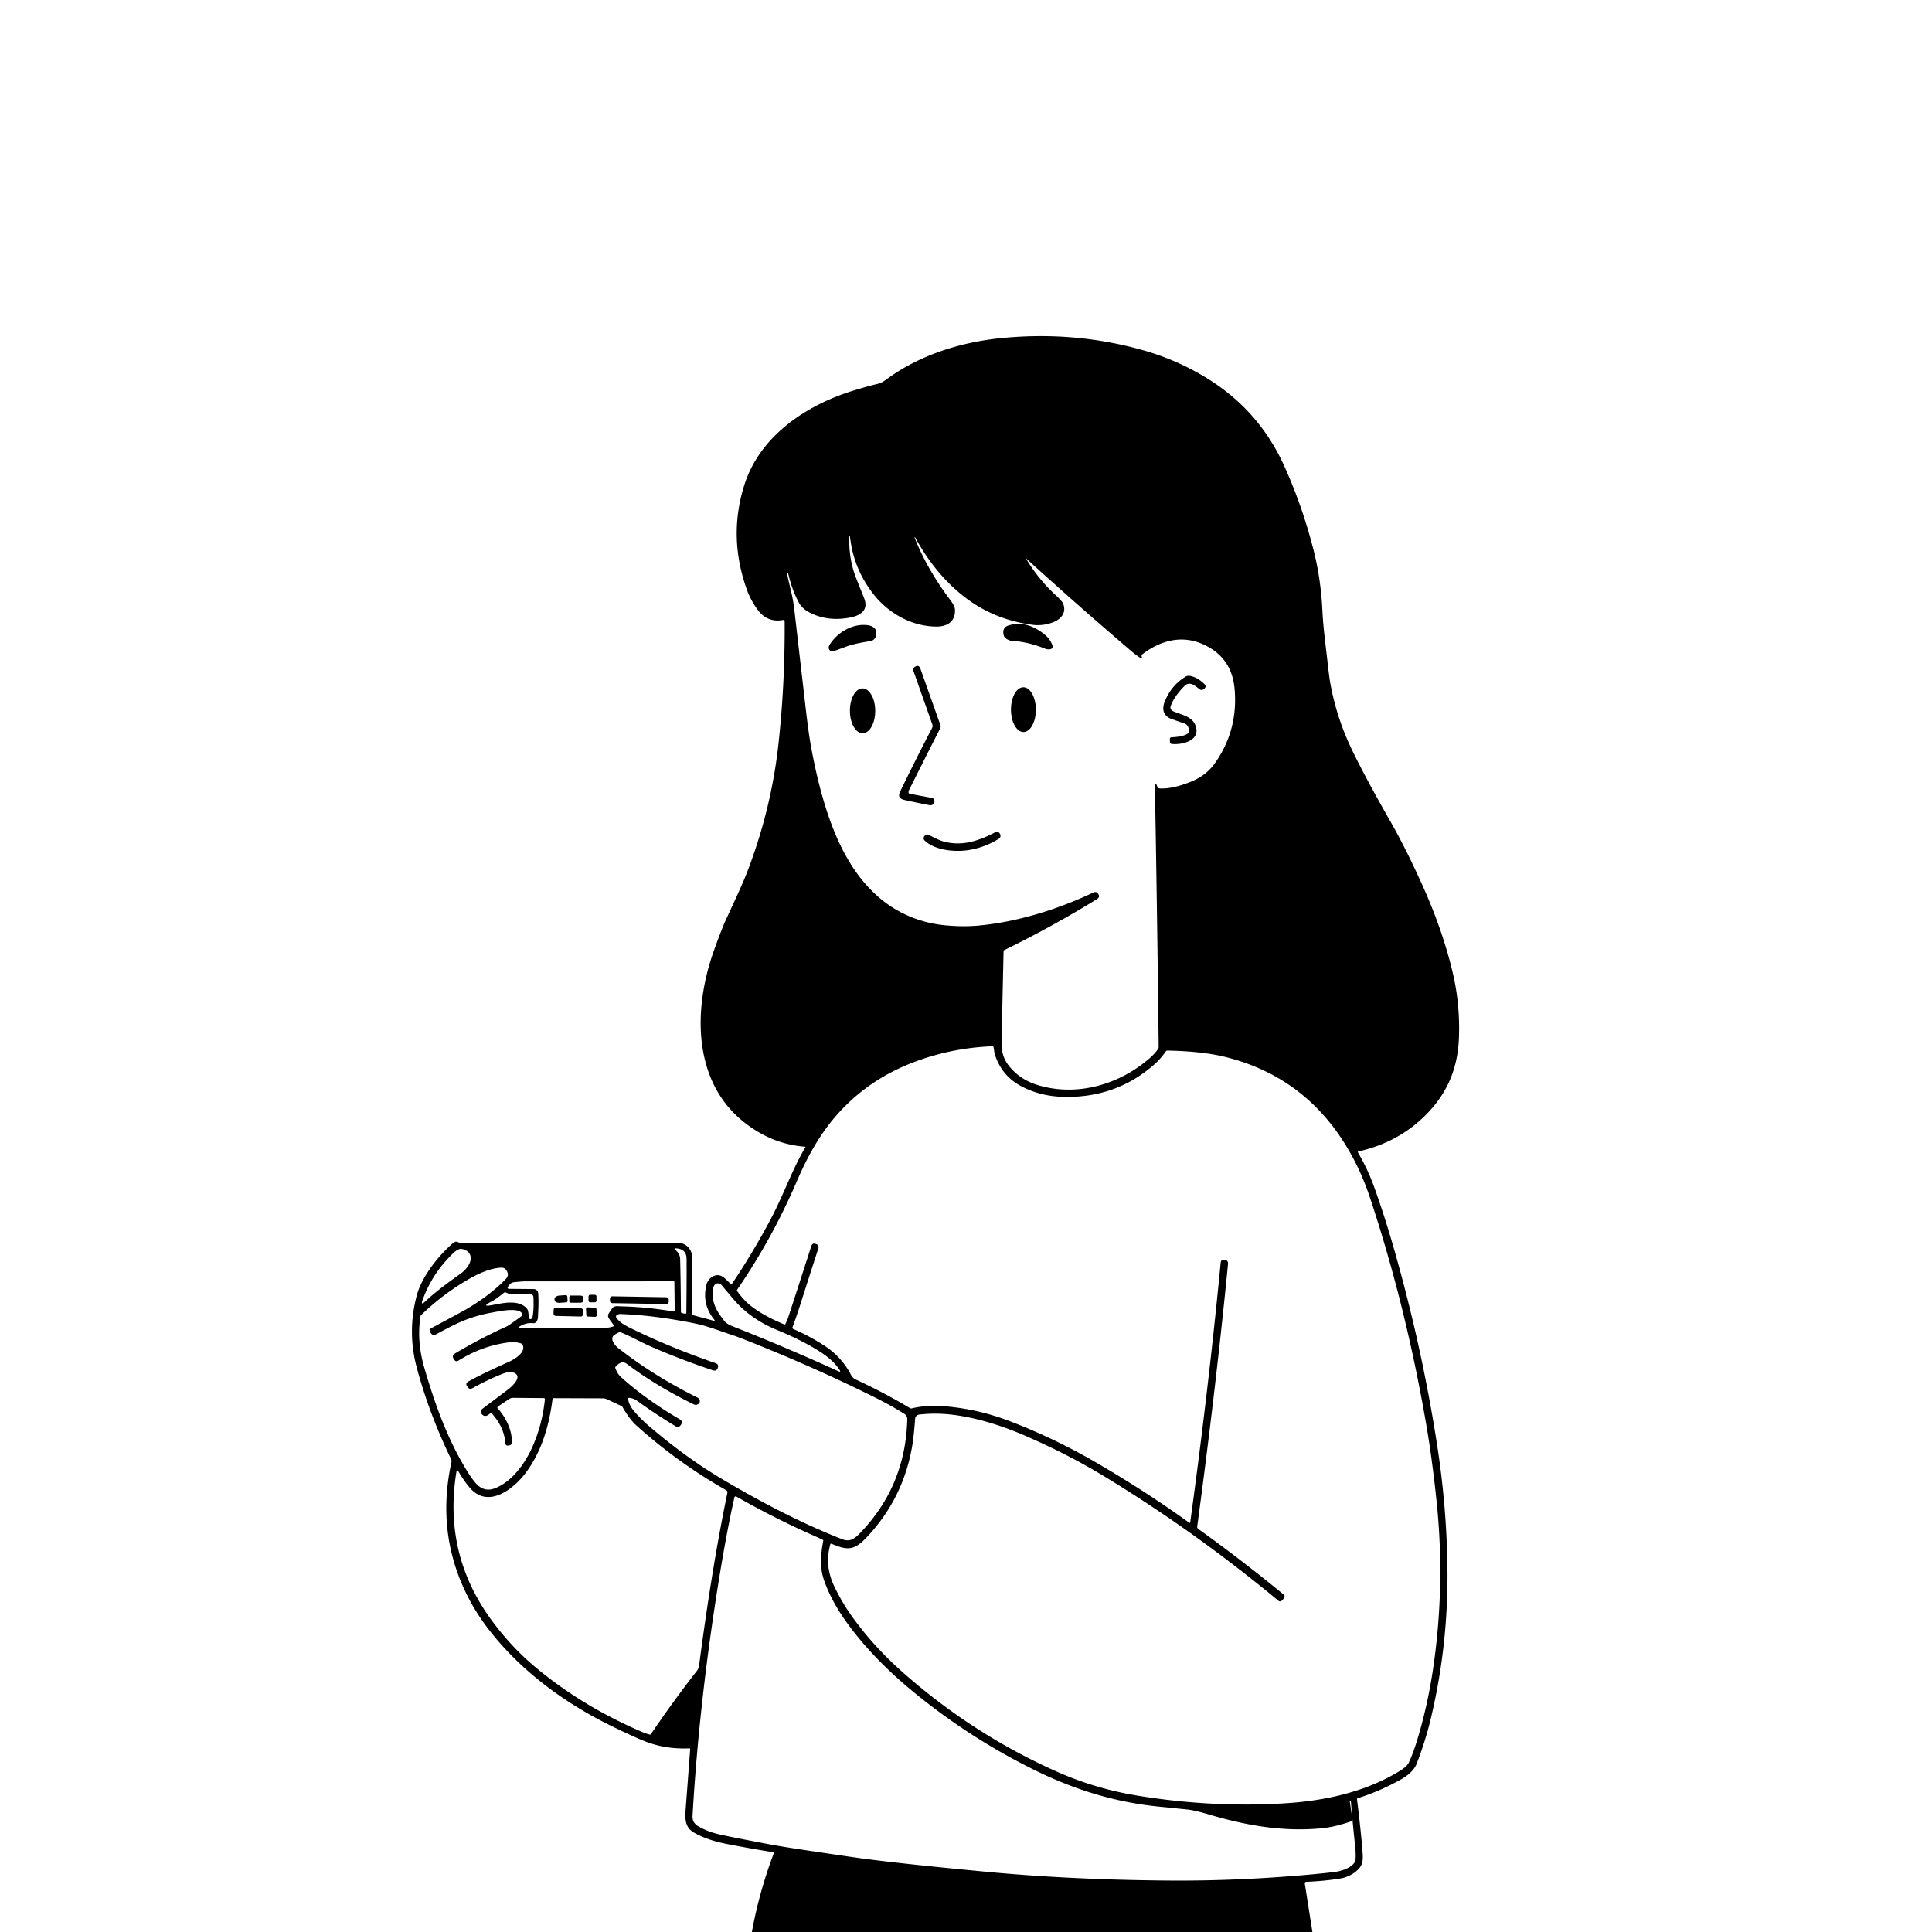 <svg xmlns="http://www.w3.org/2000/svg" version="1.1" viewBox="0.00 0.00 1024.00 1024.00">
<g id="Parent-Group"><g fill="rgba(0,0,0,0)" id="Group-rgba(0,0,0,0)">
<path d="   M 1024.00 0.00   L 1024.00 1024.00   L 695.61 1024.00   L 691.56 998.22   A 0.70 0.70 0.0 0 1 692.21 997.42   Q 702.63 996.96 710.39 995.65   Q 715.81 994.73 719.77 990.94   C 722.23 988.59 722.47 985.72 722.25 982.52   Q 721.46 971.39 719.25 953.74   Q 719.19 953.22 719.68 953.07   Q 729.69 949.91 739.19 944.95   C 743.89 942.49 749.00 939.69 750.93 934.67   Q 755.47 922.82 758.17 911.68   Q 767.85 871.68 767.16 829.57   Q 766.64 798.23 761.96 767.53   Q 753.78 713.86 738.48 660.64   Q 733.75 644.17 728.33 629.10   Q 724.99 619.80 719.74 610.80   A 0.35 0.35 0.0 0 1 719.97 610.28   Q 741.54 605.49 756.28 590.35   C 767.49 578.82 772.76 565.72 773.29 549.58   Q 773.88 531.92 769.92 515.30   Q 764.70 493.37 754.49 470.50   Q 745.40 450.14 736.83 435.16   Q 724.26 413.20 716.91 398.12   Q 708.46 380.79 705.07 362.00   Q 704.53 359.04 703.64 350.99   C 702.69 342.35 701.37 333.12 700.93 324.03   Q 700.14 307.58 696.62 293.21   Q 690.79 269.38 680.67 246.97   Q 667.33 217.43 639.64 200.42   Q 623.78 190.68 605.89 185.64   Q 569.11 175.26 530.00 179.28   C 508.79 181.46 486.98 188.37 469.70 201.18   Q 467.26 202.99 465.26 203.44   Q 460.35 204.57 452.50 206.97   C 427.19 214.72 402.60 231.18 394.44 257.29   Q 385.83 284.83 395.96 312.80   Q 397.74 317.69 401.12 322.58   Q 406.46 330.27 415.15 328.59   A 0.62 0.62 0.0 0 1 415.89 329.19   Q 416.10 362.07 412.64 393.96   Q 408.97 427.79 396.79 460.16   Q 394.35 466.63 391.04 473.84   Q 389.28 477.67 384.82 487.34   Q 382.44 492.48 378.37 503.88   C 371.60 522.86 368.80 544.76 374.23 564.05   Q 380.57 586.61 400.41 599.07   Q 412.52 606.68 426.69 607.79   A 0.22 0.21 18.1 0 1 426.86 608.12   Q 424.36 612.16 420.85 619.57   C 417.80 626.01 413.28 637.06 408.98 645.23   Q 399.40 663.44 387.98 680.43   Q 387.70 680.85 387.32 680.52   C 384.58 678.15 382.39 674.54 378.14 676.37   C 376.35 677.13 374.89 679.13 374.47 680.77   Q 371.80 691.30 378.72 699.65   A 0.26 0.25 77.0 0 1 378.47 700.07   L 367.25 697.06   A 0.56 0.55 7.3 0 1 366.84 696.53   Q 366.71 681.25 366.97 669.32   Q 367.07 664.57 365.88 662.58   Q 363.59 658.76 359.26 658.76   Q 296.87 658.87 250.83 658.72   C 248.28 658.71 245.17 659.60 242.83 658.38   C 241.59 657.73 240.57 658.40 239.70 659.19   Q 229.27 668.61 223.70 679.46   Q 221.81 683.13 220.90 686.59   Q 215.81 705.78 220.85 724.68   Q 227.38 749.19 239.10 773.37   A 2.36 2.36 0.0 0 1 239.28 774.90   Q 230.52 815.06 249.92 849.90   Q 254.56 858.23 261.23 866.43   C 278.19 887.29 300.70 903.48 324.96 915.25   Q 338.04 921.60 343.21 923.45   Q 353.63 927.20 365.26 926.66   Q 365.84 926.63 365.80 927.21   Q 364.12 949.55 363.56 957.00   C 363.12 962.84 362.42 968.20 367.75 971.27   Q 374.69 975.27 385.00 977.30   Q 396.85 979.63 409.76 981.72   Q 410.31 981.81 410.11 982.33   Q 402.41 1002.64 398.51 1024.00   L 0.00 1024.00   L 0.00 0.00   L 1024.00 0.00   Z" />
<path d="   M 605.12 348.00   Q 605.06 347.85 605.07 347.51   Q 605.08 347.06 605.44 346.80   C 615.10 339.46 626.32 336.35 637.79 341.55   Q 652.81 348.37 654.34 364.93   Q 656.37 386.94 643.87 404.60   Q 639.23 411.16 630.94 414.43   Q 621.94 417.99 615.64 417.92   Q 614.33 417.91 614.00 417.70   Q 613.53 417.40 613.05 416.05   Q 612.90 415.62 612.44 415.66   Q 612.09 415.70 612.10 415.99   Q 613.32 482.03 614.12 554.86   Q 614.13 555.48 613.78 556.00   Q 612.19 558.36 609.48 560.74   C 593.29 574.95 570.57 581.48 549.81 575.03   Q 540.52 572.15 534.78 564.97   Q 530.82 560.03 530.88 553.33   Q 530.92 548.03 531.92 504.03   A 0.48 0.48 0.0 0 1 532.19 503.62   Q 557.53 491.25 581.38 476.57   Q 583.11 475.51 582.21 474.09   Q 582.19 474.05 582.17 474.02   Q 581.22 472.24 579.47 473.07   C 560.40 482.11 539.43 488.55 519.03 490.54   Q 510.66 491.35 501.06 490.44   C 488.35 489.23 476.58 484.49 466.96 476.56   C 453.42 465.40 445.10 449.74 439.22 432.78   Q 433.78 417.06 429.89 395.88   Q 428.57 388.67 427.12 376.08   Q 422.02 332.01 421.30 325.56   Q 420.49 318.38 419.60 314.80   Q 418.94 312.19 417.17 304.13   Q 417.10 303.81 417.42 303.77   L 417.67 303.75   Q 417.72 303.74 417.72 303.78   Q 419.68 312.48 423.46 319.47   C 424.65 321.67 426.72 323.44 429.16 324.68   Q 438.78 329.58 450.55 327.31   C 455.87 326.28 460.22 323.66 458.23 317.66   Q 457.96 316.86 454.01 307.06   Q 449.94 296.94 450.14 285.70   Q 450.20 281.93 450.67 285.67   C 452.01 296.30 455.98 305.86 462.66 314.54   C 470.61 324.89 483.02 331.99 496.24 332.10   C 502.23 332.15 506.62 329.21 506.13 322.90   Q 505.99 321.08 503.74 318.11   C 496.09 307.97 489.46 296.86 484.85 285.19   Q 484.78 285.02 484.80 284.85   Q 484.82 284.72 484.83 284.67   Q 484.87 284.50 485.01 284.76   Q 495.23 303.47 509.60 315.13   Q 526.06 328.51 547.56 331.19   Q 552.35 331.79 557.39 330.09   C 562.33 328.43 565.60 324.69 563.35 319.65   Q 562.85 318.53 559.53 315.45   Q 550.38 306.98 543.97 296.33   Q 543.63 295.77 544.11 296.21   Q 571.07 320.71 599.36 344.89   Q 602.10 347.24 604.36 348.66   Q 605.69 349.49 605.12 348.00   Z   M 554.09 336.68   C 548.35 331.82 541.47 329.13 534.22 331.62   C 531.76 332.46 531.36 334.77 532.07 336.98   C 532.54 338.46 534.86 339.54 536.13 339.62   Q 545.11 340.22 553.58 343.69   Q 555.39 344.43 556.82 344.07   A 1.46 1.46 0.0 0 0 557.85 342.18   Q 556.69 338.88 554.09 336.68   Z   M 448.83 342.60   Q 452.97 341.08 461.33 339.80   C 464.70 339.28 465.38 334.64 463.38 332.82   Q 461.97 331.54 459.36 331.30   C 451.64 330.56 443.76 335.22 439.72 341.75   Q 438.89 343.10 439.47 344.21   A 2.04 1.94 -23.3 0 0 441.92 345.12   Q 442.93 344.76 448.83 342.60   Z   M 481.53 419.80   Q 481.60 419.18 481.96 418.47   Q 494.16 394.08 498.35 386.02   A 2.03 2.03 0.0 0 0 498.47 384.40   L 487.77 354.22   A 1.73 1.34 61.8 0 0 485.42 353.18   Q 485.41 353.18 485.35 353.21   Q 483.54 353.94 484.25 355.92   L 494.15 383.96   A 2.51 2.40 -41.9 0 1 494.00 385.91   Q 484.82 403.53 476.99 419.78   C 475.82 422.22 477.08 423.47 479.28 423.97   Q 485.88 425.46 492.73 426.77   A 2.27 2.19 -74.1 0 0 495.22 425.32   Q 495.22 425.32 495.23 425.25   Q 495.59 423.21 493.79 422.88   L 482.24 420.73   A 0.87 0.83 8.7 0 1 481.53 419.80   Z   M 620.49 374.27   Q 622.17 369.29 627.83 363.55   C 630.48 360.87 633.35 363.40 635.68 365.24   Q 636.81 366.13 637.94 365.26   L 638.42 364.89   A 1.43 1.42 49.0 0 0 638.56 362.76   Q 635.89 360.03 632.71 358.79   Q 629.97 357.71 628.58 358.53   Q 620.88 363.06 617.32 371.88   C 615.72 375.85 616.58 379.33 620.61 380.95   Q 621.58 381.33 627.65 383.41   Q 630.34 384.33 630.06 387.93   Q 630.02 388.43 629.61 388.74   Q 627.22 390.51 620.98 390.77   Q 620.02 390.81 620.05 391.78   L 620.09 393.25   A 1.09 1.09 0.0 0 0 621.07 394.30   C 626.32 394.87 636.20 392.72 633.81 385.03   C 632.30 380.16 627.51 379.18 622.54 377.30   Q 619.82 376.27 620.49 374.27   Z   M 542.471 387.99   A 11.87 6.60 89.8 0 0 549.03 376.097   A 11.87 6.60 89.8 0 0 542.389 364.25   A 11.87 6.60 89.8 0 0 535.83 376.143   A 11.87 6.60 89.8 0 0 542.471 387.99   Z   M 457.221 388.64   A 11.89 6.71 89.8 0 0 463.89 376.727   A 11.89 6.71 89.8 0 0 457.139 364.86   A 11.89 6.71 89.8 0 0 450.47 376.773   A 11.89 6.71 89.8 0 0 457.221 388.64   Z   M 529.73 441.56   A 1.66 1.61 -31.0 0 0 527.59 441.06   Q 521.53 444.32 515.90 445.87   Q 508.05 448.03 500.52 446.13   C 497.83 445.45 494.89 443.84 492.21 442.45   Q 491.76 442.21 491.28 442.36   Q 489.47 442.90 489.58 444.49   Q 489.61 445.00 489.97 445.36   C 495.19 450.61 505.55 451.60 512.47 450.68   Q 521.53 449.47 529.45 444.52   A 1.88 1.83 57.0 0 0 529.96 441.91   L 529.73 441.56   Z" />
<path d="   M 680.49 847.18   A 1.41 1.40 -49.0 0 0 680.36 845.14   Q 658.56 827.21 635.09 810.33   Q 634.44 809.87 634.55 809.07   Q 644.40 736.01 650.85 670.22   Q 651.09 667.80 649.23 668.01   Q 649.15 668.02 649.10 667.99   Q 647.19 667.14 646.96 669.48   Q 640.56 735.93 630.84 806.84   Q 630.76 807.39 630.31 807.07   Q 606.31 789.79 579.65 774.41   Q 558.43 762.17 535.08 753.21   Q 518.17 746.72 500.06 745.30   Q 491.13 744.61 483.14 746.49   A 1.15 1.15 0.0 0 1 482.29 746.35   Q 469.37 738.51 453.29 731.04   C 452.51 730.68 451.56 729.71 451.11 728.84   Q 446.19 719.31 437.16 713.38   Q 429.20 708.15 420.47 704.42   A 0.77 0.77 0.0 0 1 420.05 703.45   Q 422.22 697.58 423.63 693.15   Q 430.53 671.49 433.73 661.76   Q 434.32 659.96 432.53 659.37   Q 432.51 659.37 432.40 659.32   Q 430.62 658.55 429.97 660.57   Q 421.96 685.45 417.76 698.29   Q 417.49 699.10 416.32 701.68   Q 416.11 702.13 415.65 701.95   Q 404.70 697.45 397.88 692.08   Q 394.34 689.30 390.74 684.38   Q 390.43 683.96 390.73 683.52   Q 409.30 656.51 422.34 626.08   C 427.39 614.29 433.66 602.72 441.75 593.03   Q 458.65 572.78 484.08 563.07   Q 504.14 555.40 525.89 554.55   Q 526.44 554.52 526.58 555.05   C 526.91 556.20 526.93 557.73 527.24 558.72   Q 530.82 570.08 541.01 575.57   Q 551.06 580.99 563.30 581.34   Q 591.13 582.14 611.47 564.48   Q 615.02 561.40 617.91 557.25   Q 618.21 556.82 618.74 556.83   Q 636.91 557.17 648.95 560.09   Q 686.38 569.19 708.38 599.65   Q 719.64 615.24 726.21 635.04   Q 744.95 691.55 755.87 754.59   Q 759.07 773.07 761.45 796.00   Q 765.97 839.64 759.82 882.76   Q 756.99 902.59 751.70 920.44   Q 749.15 929.03 746.70 934.19   Q 745.72 936.27 742.20 938.46   C 724.27 949.59 702.82 954.39 681.68 955.75   Q 642.90 958.25 602.86 951.72   Q 580.52 948.08 560.00 938.94   Q 516.11 919.39 479.35 887.13   Q 462.63 872.47 450.82 855.67   Q 446.24 849.16 442.19 840.80   Q 436.93 829.93 440.08 818.55   Q 440.22 818.04 440.71 818.23   C 445.26 820.00 449.40 821.92 453.87 819.39   Q 456.35 817.98 459.22 814.96   Q 478.94 794.11 483.56 765.91   Q 484.45 760.46 485.03 752.04   A 2.47 2.47 0.0 0 1 487.21 749.75   Q 497.45 748.55 508.58 750.36   Q 525.10 753.05 543.44 761.00   Q 565.59 770.61 583.98 781.71   Q 632.44 810.97 677.69 848.50   A 1.38 1.23 -48.7 0 0 679.48 848.27   L 680.49 847.18   Z" />
<path d="   M 360.50 667.50   C 360.45 665.14 359.44 663.80 357.88 662.35   Q 357.07 661.59 358.18 661.65   Q 363.83 661.92 363.89 667.14   Q 363.98 676.19 363.78 695.71   Q 363.77 696.42 363.09 696.29   L 361.59 696.01   Q 360.90 695.88 360.89 695.17   Q 360.83 681.51 360.50 667.50   Z" />
<path d="   M 244.27 674.97   C 236.01 680.81 230.26 685.24 225.35 689.84   Q 222.83 692.20 224.01 688.96   Q 228.61 676.39 237.49 667.00   C 239.14 665.25 242.36 661.53 244.70 661.96   C 248.88 662.73 250.62 665.93 248.75 669.84   C 247.90 671.60 246.05 673.72 244.27 674.97   Z" />
<path d="   M 267.86 765.07   A 1.21 1.20 84.0 0 0 269.23 766.18   L 269.87 766.09   Q 271.18 765.91 271.25 764.57   C 271.58 758.07 267.95 751.10 263.80 746.43   A 0.64 0.64 0.0 0 1 263.92 745.47   L 269.94 741.47   A 3.56 3.49 28.0 0 1 271.93 740.89   L 288.24 741.02   A 0.57 0.57 0.0 0 1 288.81 741.65   Q 287.41 755.03 282.33 766.57   C 278.41 775.46 271.55 785.22 262.35 788.80   Q 257.27 790.78 253.31 787.27   Q 250.78 785.02 246.87 778.54   C 236.90 762.00 230.61 744.45 224.97 725.21   C 222.18 715.67 221.46 706.73 222.86 697.65   A 0.99 0.99 0.0 0 1 223.15 697.09   Q 235.12 685.48 249.42 677.43   C 254.13 674.78 260.10 672.17 265.52 671.89   Q 267.54 671.79 268.48 673.40   C 269.58 675.29 269.36 676.62 267.85 678.16   Q 259.30 686.86 247.01 694.00   Q 244.02 695.73 228.82 703.83   Q 227.02 704.79 228.20 706.39   Q 228.26 706.47 228.30 706.53   Q 229.49 708.13 231.17 707.21   Q 238.49 703.20 242.94 701.17   Q 251.40 697.32 260.90 695.66   C 264.56 695.01 275.33 692.58 276.92 696.56   A 0.71 0.71 0.0 0 1 276.68 697.39   Q 269.69 702.56 268.39 703.14   Q 255.82 708.74 241.40 717.22   Q 239.22 718.50 240.52 720.27   Q 240.54 720.30 240.61 720.43   Q 241.49 722.09 243.08 721.10   Q 256.00 713.02 270.61 711.38   Q 272.98 711.11 276.18 712.06   Q 276.66 712.20 276.90 712.64   C 279.15 716.66 272.55 720.56 269.46 721.93   Q 255.89 727.98 248.41 732.13   Q 246.23 733.34 247.88 735.14   Q 247.89 735.15 247.91 735.18   Q 248.79 736.67 250.53 735.71   Q 258.72 731.19 266.02 728.28   Q 269.74 726.79 271.72 727.36   C 277.38 729.01 272.18 734.07 269.81 736.05   Q 269.48 736.33 256.96 745.73   Q 255.81 746.59 255.40 746.94   A 1.67 1.67 0.0 0 0 255.11 749.20   Q 257.06 751.89 259.92 748.96   Q 260.19 748.68 260.46 748.97   Q 267.20 756.17 267.86 765.07   Z" />
<path d="   M 284.48 700.34   C 285.33 698.93 285.14 697.22 285.22 695.83   Q 285.58 690.05 285.25 685.42   A 2.42 2.36 -1.8 0 0 282.85 683.23   L 270.08 683.12   Q 268.40 683.10 269.39 681.77   L 269.94 681.04   Q 270.90 679.76 272.56 679.59   Q 276.91 679.14 278.75 679.14   Q 336.35 679.18 356.94 679.09   Q 357.43 679.09 357.43 679.57   L 357.61 694.51   A 0.62 0.61 4.6 0 1 356.89 695.11   Q 342.67 692.70 329.22 692.40   Q 329.10 692.40 327.84 692.32   Q 325.40 692.16 324.58 693.30   Q 323.04 695.43 322.56 696.33   Q 321.86 697.62 322.99 699.20   Q 324.19 700.86 325.31 702.41   Q 325.60 702.81 325.14 702.99   Q 323.38 703.68 321.52 703.70   Q 293.66 703.94 275.28 703.77   Q 274.35 703.76 275.13 703.25   Q 278.71 700.89 282.48 701.33   A 2.07 2.07 0.0 0 0 284.48 700.34   Z   M 316.148 687.066   A 0.80 0.80 0.0 0 0 315.346 686.268   L 312.726 686.272   A 0.80 0.80 0.0 0 0 311.928 687.074   L 311.932 689.474   A 0.80 0.80 0.0 0 0 312.733 690.272   L 315.353 690.268   A 0.80 0.80 0.0 0 0 316.152 689.466   L 316.148 687.066   Z   M 300.84 689.42   L 300.68 687.19   A 0.80 0.80 0.0 0 0 299.83 686.45   L 296.42 686.69   A 2.63 1.70 -4.1 0 0 293.92 688.58   L 293.95 689.01   A 2.63 1.70 -4.1 0 0 296.70 690.52   L 300.10 690.28   A 0.80 0.80 0.0 0 0 300.84 689.42   Z   M 301.76 687.38   L 301.76 689.78   A 0.69 0.69 0.0 0 0 302.45 690.47   L 307.44 690.47   A 1.60 0.70 -0.0 0 0 309.04 689.77   L 309.04 687.39   A 1.60 0.70 0.0 0 0 307.44 686.69   L 302.45 686.69   A 0.69 0.69 0.0 0 0 301.76 687.38   Z   M 354.458 688.822   A 1.22 1.22 0.0 0 0 353.259 687.581   L 324.524 687.08   A 1.22 1.22 0.0 0 0 323.283 688.278   L 323.262 689.438   A 1.22 1.22 0.0 0 0 324.461 690.679   L 353.196 691.181   A 1.22 1.22 0.0 0 0 354.438 689.982   L 354.458 688.822   Z   M 309.014 694.571   A 1.09 1.09 0.0 0 0 307.951 693.454   L 294.555 693.127   A 1.09 1.09 0.0 0 0 293.439 694.19   L 293.386 696.349   A 1.09 1.09 0.0 0 0 294.449 697.466   L 307.845 697.793   A 1.09 1.09 0.0 0 0 308.961 696.73   L 309.014 694.571   Z   M 315.35 697.95   A 0.91 0.91 0.0 0 0 316.30 696.99   L 316.13 693.95   A 0.91 0.91 0.0 0 0 315.26 693.09   L 311.53 692.95   A 0.91 0.91 0.0 0 0 310.59 693.90   L 310.75 696.94   A 0.91 0.91 0.0 0 0 311.62 697.80   L 315.35 697.95   Z" />
<path d="   M 389.15 689.08   Q 398.07 699.25 411.66 704.85   Q 422.74 709.41 430.86 714.14   C 436.96 717.70 441.82 721.17 444.99 726.09   Q 445.88 727.47 444.38 726.79   Q 414.64 713.29 388.31 702.99   Q 385.89 702.04 384.60 700.85   Q 383.45 699.79 380.93 695.97   Q 376.90 689.84 377.91 683.15   Q 378.10 681.91 378.70 681.13   A 2.35 2.35 0.0 0 1 382.37 681.04   Q 388.44 688.26 389.15 689.08   Z" />
<path d="   M 279.09 693.36   C 274.76 688.79 266.91 690.57 261.26 691.65   Q 254.46 692.96 260.59 689.79   Q 262.98 688.56 267.13 685.17   A 0.93 0.89 36.2 0 1 268.07 685.05   L 269.45 685.63   Q 269.85 685.80 270.37 685.81   L 280.96 685.92   Q 282.65 685.94 282.73 687.60   Q 283.02 693.92 282.31 697.76   Q 282.07 699.07 281.14 699.17   Q 280.72 699.22 280.50 698.68   C 279.96 697.41 280.37 694.72 279.09 693.36   Z" />
<path d="   M 380.39 725.12   Q 380.41 725.05 380.41 725.04   Q 381.21 723.19 379.20 722.49   Q 356.13 714.53 336.43 705.00   C 332.84 703.27 328.67 701.41 326.68 698.42   A 1.08 1.08 0.0 0 1 327.17 696.82   Q 328.13 696.43 328.76 696.46   Q 347.10 697.12 368.59 701.52   C 374.86 702.80 382.09 705.64 389.10 707.94   Q 391.00 708.56 397.14 711.00   Q 432.08 724.89 463.81 740.72   Q 472.38 744.99 479.34 749.39   Q 480.70 750.25 480.87 751.88   Q 480.90 752.18 480.78 754.64   Q 479.19 787.96 456.44 811.95   C 453.24 815.33 450.69 817.49 446.46 815.84   Q 417.53 804.54 383.04 784.13   Q 363.53 772.59 344.11 755.96   Q 338.81 751.42 335.29 746.95   Q 333.38 744.53 332.87 741.43   Q 332.77 740.84 333.37 740.88   Q 335.70 741.04 337.60 742.40   Q 348.30 750.10 358.09 755.94   Q 359.83 756.98 360.97 755.06   L 361.18 754.72   A 1.79 1.65 30.4 0 0 360.47 752.37   Q 342.55 741.95 329.18 729.94   Q 327.30 728.25 326.16 725.21   A 0.93 0.93 0.0 0 1 326.34 724.26   Q 327.75 722.69 329.58 722.08   Q 330.70 721.71 332.77 723.27   Q 347.95 734.67 367.69 744.34   Q 368.99 744.98 370.15 744.10   Q 370.69 743.68 370.73 743.56   Q 371.42 741.61 369.61 740.71   Q 346.34 729.18 327.54 714.40   C 325.78 713.02 322.84 709.31 325.73 707.47   Q 327.35 706.43 328.23 706.15   Q 328.69 706.01 329.13 706.19   C 334.38 708.36 340.35 711.70 345.29 713.84   Q 361.91 721.02 377.72 726.24   Q 379.82 726.94 380.39 725.12   Z" />
<path d="   M 293.24 741.06   L 319.64 741.15   A 4.96 4.27 53.6 0 1 321.58 741.60   L 329.26 745.15   Q 329.71 745.36 329.97 745.81   Q 333.70 752.31 337.38 755.62   Q 359.15 775.18 384.89 789.83   A 1.32 1.32 0.0 0 1 385.53 791.24   Q 377.31 830.83 370.49 883.06   C 370.40 883.73 369.98 884.81 369.37 885.59   Q 356.53 902.06 345.04 919.06   Q 344.78 919.45 344.32 919.34   Q 342.40 918.88 339.50 917.62   Q 308.10 904.00 283.74 883.62   Q 271.41 873.30 261.22 859.66   Q 234.76 824.21 241.88 780.36   Q 242.18 778.52 243.12 780.13   Q 246.10 785.19 249.22 788.76   C 258.78 799.65 272.18 789.34 278.76 780.47   C 287.13 769.18 291.04 755.70 292.88 741.37   A 0.36 0.35 3.7 0 1 293.24 741.06   Z" />
<path d="   M 715.61 965.54   A 1.68 1.66 76.6 0 0 716.72 963.70   L 715.37 954.53   Q 715.34 954.28 715.57 954.38   L 715.90 954.54   Q 715.97 954.57 715.98 954.64   Q 716.91 965.90 718.14 977.38   Q 718.76 983.27 718.43 985.69   C 717.91 989.50 711.22 991.65 708.10 992.08   Q 703.59 992.71 693.90 993.59   Q 655.79 997.03 619.00 996.73   Q 567.39 996.32 522.25 992.04   Q 473.20 987.39 453.04 984.48   Q 440.87 982.73 424.90 980.33   Q 413.74 978.66 405.13 977.02   Q 383.07 972.83 379.07 971.72   Q 374.44 970.43 370.24 968.06   Q 366.85 966.14 367.06 962.50   Q 370.26 906.35 379.80 845.10   Q 384.65 813.98 389.26 793.63   A 0.68 0.68 0.0 0 1 390.26 793.19   Q 410.16 804.49 429.18 812.96   Q 435.34 815.71 436.07 816.11   Q 436.42 816.30 436.34 816.69   C 434.95 824.03 434.34 830.75 436.87 837.88   C 440.68 848.56 446.83 857.92 454.22 867.05   Q 466.12 881.74 482.42 895.32   Q 513.42 921.15 549.66 938.80   Q 581.22 954.18 613.51 957.47   Q 628.71 959.02 629.42 959.09   Q 633.12 959.46 641.18 961.83   C 660.66 967.57 679.50 970.85 699.54 969.12   C 705.06 968.64 709.89 967.45 715.61 965.54   Z" />
</g>
<g fill="#000000" id="Group-000000">
<path d="   M 695.61 1024.00   L 398.51 1024.00   Q 402.41 1002.64 410.11 982.33   Q 410.31 981.81 409.76 981.72   Q 396.85 979.63 385.00 977.30   Q 374.69 975.27 367.75 971.27   C 362.42 968.20 363.12 962.84 363.56 957.00   Q 364.12 949.55 365.80 927.21   Q 365.84 926.63 365.26 926.66   Q 353.63 927.20 343.21 923.45   Q 338.04 921.60 324.96 915.25   C 300.70 903.48 278.19 887.29 261.23 866.43   Q 254.56 858.23 249.92 849.90   Q 230.52 815.06 239.28 774.90   A 2.36 2.36 0.0 0 0 239.10 773.37   Q 227.38 749.19 220.85 724.68   Q 215.81 705.78 220.90 686.59   Q 221.81 683.13 223.70 679.46   Q 229.27 668.61 239.70 659.19   C 240.57 658.40 241.59 657.73 242.83 658.38   C 245.17 659.60 248.28 658.71 250.83 658.72   Q 296.87 658.87 359.26 658.76   Q 363.59 658.76 365.88 662.58   Q 367.07 664.57 366.97 669.32   Q 366.71 681.25 366.84 696.53   A 0.56 0.55 7.3 0 0 367.25 697.06   L 378.47 700.07   A 0.26 0.25 77.0 0 0 378.72 699.65   Q 371.80 691.30 374.47 680.77   C 374.89 679.13 376.35 677.13 378.14 676.37   C 382.39 674.54 384.58 678.15 387.32 680.52   Q 387.70 680.85 387.98 680.43   Q 399.40 663.44 408.98 645.23   C 413.28 637.06 417.80 626.01 420.85 619.57   Q 424.36 612.16 426.86 608.12   A 0.22 0.21 18.1 0 0 426.69 607.79   Q 412.52 606.68 400.41 599.07   Q 380.57 586.61 374.23 564.05   C 368.80 544.76 371.60 522.86 378.37 503.88   Q 382.44 492.48 384.82 487.34   Q 389.28 477.67 391.04 473.84   Q 394.35 466.63 396.79 460.16   Q 408.97 427.79 412.64 393.96   Q 416.10 362.07 415.89 329.19   A 0.62 0.62 0.0 0 0 415.15 328.59   Q 406.46 330.27 401.12 322.58   Q 397.74 317.69 395.96 312.80   Q 385.83 284.83 394.44 257.29   C 402.60 231.18 427.19 214.72 452.50 206.97   Q 460.35 204.57 465.26 203.44   Q 467.26 202.99 469.70 201.18   C 486.98 188.37 508.79 181.46 530.00 179.28   Q 569.11 175.26 605.89 185.64   Q 623.78 190.68 639.64 200.42   Q 667.33 217.43 680.67 246.97   Q 690.79 269.38 696.62 293.21   Q 700.14 307.58 700.93 324.03   C 701.37 333.12 702.69 342.35 703.64 350.99   Q 704.53 359.04 705.07 362.00   Q 708.46 380.79 716.91 398.12   Q 724.26 413.20 736.83 435.16   Q 745.40 450.14 754.49 470.50   Q 764.70 493.37 769.92 515.30   Q 773.88 531.92 773.29 549.58   C 772.76 565.72 767.49 578.82 756.28 590.35   Q 741.54 605.49 719.97 610.28   A 0.35 0.35 0.0 0 0 719.74 610.80   Q 724.99 619.80 728.33 629.10   Q 733.75 644.17 738.48 660.64   Q 753.78 713.86 761.96 767.53   Q 766.64 798.23 767.16 829.57   Q 767.85 871.68 758.17 911.68   Q 755.47 922.82 750.93 934.67   C 749.00 939.69 743.89 942.49 739.19 944.95   Q 729.69 949.91 719.68 953.07   Q 719.19 953.22 719.25 953.74   Q 721.46 971.39 722.25 982.52   C 722.47 985.72 722.23 988.59 719.77 990.94   Q 715.81 994.73 710.39 995.65   Q 702.63 996.96 692.21 997.42   A 0.70 0.70 0.0 0 0 691.56 998.22   L 695.61 1024.00   Z   M 605.12 348.00   Q 605.69 349.49 604.36 348.66   Q 602.10 347.24 599.36 344.89   Q 571.07 320.71 544.11 296.21   Q 543.63 295.77 543.97 296.33   Q 550.38 306.98 559.53 315.45   Q 562.85 318.53 563.35 319.65   C 565.60 324.69 562.33 328.43 557.39 330.09   Q 552.35 331.79 547.56 331.19   Q 526.06 328.51 509.60 315.13   Q 495.23 303.47 485.01 284.76   Q 484.87 284.50 484.83 284.67   Q 484.82 284.72 484.80 284.85   Q 484.78 285.02 484.85 285.19   C 489.46 296.86 496.09 307.97 503.74 318.11   Q 505.99 321.08 506.13 322.90   C 506.62 329.21 502.23 332.15 496.24 332.10   C 483.02 331.99 470.61 324.89 462.66 314.54   C 455.98 305.86 452.01 296.30 450.67 285.67   Q 450.20 281.93 450.14 285.70   Q 449.94 296.94 454.01 307.06   Q 457.96 316.86 458.23 317.66   C 460.22 323.66 455.87 326.28 450.55 327.31   Q 438.78 329.58 429.16 324.68   C 426.72 323.44 424.65 321.67 423.46 319.47   Q 419.68 312.48 417.72 303.78   Q 417.72 303.74 417.67 303.75   L 417.42 303.77   Q 417.10 303.81 417.17 304.13   Q 418.94 312.19 419.60 314.80   Q 420.49 318.38 421.30 325.56   Q 422.02 332.01 427.12 376.08   Q 428.57 388.67 429.89 395.88   Q 433.78 417.06 439.22 432.78   C 445.10 449.74 453.42 465.40 466.96 476.56   C 476.58 484.49 488.35 489.23 501.06 490.44   Q 510.66 491.35 519.03 490.54   C 539.43 488.55 560.40 482.11 579.47 473.07   Q 581.22 472.24 582.17 474.02   Q 582.19 474.05 582.21 474.09   Q 583.11 475.51 581.38 476.57   Q 557.53 491.25 532.19 503.62   A 0.48 0.48 0.0 0 0 531.92 504.03   Q 530.92 548.03 530.88 553.33   Q 530.82 560.03 534.78 564.97   Q 540.52 572.15 549.81 575.03   C 570.57 581.48 593.29 574.95 609.48 560.74   Q 612.19 558.36 613.78 556.00   Q 614.13 555.48 614.12 554.86   Q 613.32 482.03 612.10 415.99   Q 612.09 415.70 612.44 415.66   Q 612.90 415.62 613.05 416.05   Q 613.53 417.40 614.00 417.70   Q 614.33 417.91 615.64 417.92   Q 621.94 417.99 630.94 414.43   Q 639.23 411.16 643.87 404.60   Q 656.37 386.94 654.34 364.93   Q 652.81 348.37 637.79 341.55   C 626.32 336.35 615.10 339.46 605.44 346.80   Q 605.08 347.06 605.07 347.51   Q 605.06 347.85 605.12 348.00   Z   M 680.49 847.18   L 679.48 848.27   A 1.38 1.23 -48.7 0 1 677.69 848.50   Q 632.44 810.97 583.98 781.71   Q 565.59 770.61 543.44 761.00   Q 525.10 753.05 508.58 750.36   Q 497.45 748.55 487.21 749.75   A 2.47 2.47 0.0 0 0 485.03 752.04   Q 484.45 760.46 483.56 765.91   Q 478.94 794.11 459.22 814.96   Q 456.35 817.98 453.87 819.39   C 449.40 821.92 445.26 820.00 440.71 818.23   Q 440.22 818.04 440.08 818.55   Q 436.93 829.93 442.19 840.80   Q 446.24 849.16 450.82 855.67   Q 462.63 872.47 479.35 887.13   Q 516.11 919.39 560.00 938.94   Q 580.52 948.08 602.86 951.72   Q 642.90 958.25 681.68 955.75   C 702.82 954.39 724.27 949.59 742.20 938.46   Q 745.72 936.27 746.70 934.19   Q 749.15 929.03 751.70 920.44   Q 756.99 902.59 759.82 882.76   Q 765.97 839.64 761.45 796.00   Q 759.07 773.07 755.87 754.59   Q 744.95 691.55 726.21 635.04   Q 719.64 615.24 708.38 599.65   Q 686.38 569.19 648.95 560.09   Q 636.91 557.17 618.74 556.83   Q 618.21 556.82 617.91 557.25   Q 615.02 561.40 611.47 564.48   Q 591.13 582.14 563.30 581.34   Q 551.06 580.99 541.01 575.57   Q 530.82 570.08 527.24 558.72   C 526.93 557.73 526.91 556.20 526.58 555.05   Q 526.44 554.52 525.89 554.55   Q 504.14 555.40 484.08 563.07   Q 458.65 572.78 441.75 593.03   C 433.66 602.72 427.39 614.29 422.34 626.08   Q 409.30 656.51 390.73 683.52   Q 390.43 683.96 390.74 684.38   Q 394.34 689.30 397.88 692.08   Q 404.70 697.45 415.65 701.95   Q 416.11 702.13 416.32 701.68   Q 417.49 699.10 417.76 698.29   Q 421.96 685.45 429.97 660.57   Q 430.62 658.55 432.40 659.32   Q 432.51 659.37 432.53 659.37   Q 434.32 659.96 433.73 661.76   Q 430.53 671.49 423.63 693.15   Q 422.22 697.58 420.05 703.45   A 0.77 0.77 0.0 0 0 420.47 704.42   Q 429.20 708.15 437.16 713.38   Q 446.19 719.31 451.11 728.84   C 451.56 729.71 452.51 730.68 453.29 731.04   Q 469.37 738.51 482.29 746.35   A 1.15 1.15 0.0 0 0 483.14 746.49   Q 491.13 744.61 500.06 745.30   Q 518.17 746.72 535.08 753.21   Q 558.43 762.17 579.65 774.41   Q 606.31 789.79 630.31 807.07   Q 630.76 807.39 630.84 806.84   Q 640.56 735.93 646.96 669.48   Q 647.19 667.14 649.10 667.99   Q 649.15 668.02 649.23 668.01   Q 651.09 667.80 650.85 670.22   Q 644.40 736.01 634.55 809.07   Q 634.44 809.87 635.09 810.33   Q 658.56 827.21 680.36 845.14   A 1.41 1.40 -49.0 0 1 680.49 847.18   Z   M 357.88 662.35   C 359.44 663.80 360.45 665.14 360.50 667.50   Q 360.83 681.51 360.89 695.17   Q 360.90 695.88 361.59 696.01   L 363.09 696.29   Q 363.77 696.42 363.78 695.71   Q 363.98 676.19 363.89 667.14   Q 363.83 661.92 358.18 661.65   Q 357.07 661.59 357.88 662.35   Z   M 225.35 689.84   C 230.26 685.24 236.01 680.81 244.27 674.97   C 246.05 673.72 247.90 671.60 248.75 669.84   C 250.62 665.93 248.88 662.73 244.70 661.96   C 242.36 661.53 239.14 665.25 237.49 667.00   Q 228.61 676.39 224.01 688.96   Q 222.83 692.20 225.35 689.84   Z   M 267.86 765.07   Q 267.20 756.17 260.46 748.97   Q 260.19 748.68 259.92 748.96   Q 257.06 751.89 255.11 749.20   A 1.67 1.67 0.0 0 1 255.40 746.94   Q 255.81 746.59 256.96 745.73   Q 269.48 736.33 269.81 736.05   C 272.18 734.07 277.38 729.01 271.72 727.36   Q 269.74 726.79 266.02 728.28   Q 258.72 731.19 250.53 735.71   Q 248.79 736.67 247.91 735.18   Q 247.89 735.15 247.88 735.14   Q 246.23 733.34 248.41 732.13   Q 255.89 727.98 269.46 721.93   C 272.55 720.56 279.15 716.66 276.90 712.64   Q 276.66 712.20 276.18 712.06   Q 272.98 711.11 270.61 711.38   Q 256.00 713.02 243.08 721.10   Q 241.49 722.09 240.61 720.43   Q 240.54 720.30 240.52 720.27   Q 239.22 718.50 241.40 717.22   Q 255.82 708.74 268.39 703.14   Q 269.69 702.56 276.68 697.39   A 0.71 0.71 0.0 0 0 276.92 696.56   C 275.33 692.58 264.56 695.01 260.90 695.66   Q 251.40 697.32 242.94 701.17   Q 238.49 703.20 231.17 707.21   Q 229.49 708.13 228.30 706.53   Q 228.26 706.47 228.20 706.39   Q 227.02 704.79 228.82 703.83   Q 244.02 695.73 247.01 694.00   Q 259.30 686.86 267.85 678.16   C 269.36 676.62 269.58 675.29 268.48 673.40   Q 267.54 671.79 265.52 671.89   C 260.10 672.17 254.13 674.78 249.42 677.43   Q 235.12 685.48 223.15 697.09   A 0.99 0.99 0.0 0 0 222.86 697.65   C 221.46 706.73 222.18 715.67 224.97 725.21   C 230.61 744.45 236.90 762.00 246.87 778.54   Q 250.78 785.02 253.31 787.27   Q 257.27 790.78 262.35 788.80   C 271.55 785.22 278.41 775.46 282.33 766.57   Q 287.41 755.03 288.81 741.65   A 0.57 0.57 0.0 0 0 288.24 741.02   L 271.93 740.89   A 3.56 3.49 28.0 0 0 269.94 741.47   L 263.92 745.47   A 0.64 0.64 0.0 0 0 263.80 746.43   C 267.95 751.10 271.58 758.07 271.25 764.57   Q 271.18 765.91 269.87 766.09   L 269.23 766.18   A 1.21 1.20 84.0 0 1 267.86 765.07   Z   M 284.48 700.34   A 2.07 2.07 0.0 0 1 282.48 701.33   Q 278.71 700.89 275.13 703.25   Q 274.35 703.76 275.28 703.77   Q 293.66 703.94 321.52 703.70   Q 323.38 703.68 325.14 702.99   Q 325.60 702.81 325.31 702.41   Q 324.19 700.86 322.99 699.20   Q 321.86 697.62 322.56 696.33   Q 323.04 695.43 324.58 693.30   Q 325.40 692.16 327.84 692.32   Q 329.10 692.40 329.22 692.40   Q 342.67 692.70 356.89 695.11   A 0.62 0.61 4.6 0 0 357.61 694.51   L 357.43 679.57   Q 357.43 679.09 356.94 679.09   Q 336.35 679.18 278.75 679.14   Q 276.91 679.14 272.56 679.59   Q 270.90 679.76 269.94 681.04   L 269.39 681.77   Q 268.40 683.10 270.08 683.12   L 282.85 683.23   A 2.42 2.36 -1.8 0 1 285.25 685.42   Q 285.58 690.05 285.22 695.83   C 285.14 697.22 285.33 698.93 284.48 700.34   Z   M 389.15 689.08   Q 388.44 688.26 382.37 681.04   A 2.35 2.35 0.0 0 0 378.70 681.13   Q 378.10 681.91 377.91 683.15   Q 376.90 689.84 380.93 695.97   Q 383.45 699.79 384.60 700.85   Q 385.89 702.04 388.31 702.99   Q 414.64 713.29 444.38 726.79   Q 445.88 727.47 444.99 726.09   C 441.82 721.17 436.96 717.70 430.86 714.14   Q 422.74 709.41 411.66 704.85   Q 398.07 699.25 389.15 689.08   Z   M 279.09 693.36   C 280.37 694.72 279.96 697.41 280.50 698.68   Q 280.72 699.22 281.14 699.17   Q 282.07 699.07 282.31 697.76   Q 283.02 693.92 282.73 687.60   Q 282.65 685.94 280.96 685.92   L 270.37 685.81   Q 269.85 685.80 269.45 685.63   L 268.07 685.05   A 0.93 0.89 36.2 0 0 267.13 685.17   Q 262.98 688.56 260.59 689.79   Q 254.46 692.96 261.26 691.65   C 266.91 690.57 274.76 688.79 279.09 693.36   Z   M 380.39 725.12   Q 379.82 726.94 377.72 726.24   Q 361.91 721.02 345.29 713.84   C 340.35 711.70 334.38 708.36 329.13 706.19   Q 328.69 706.01 328.23 706.15   Q 327.35 706.43 325.73 707.47   C 322.84 709.31 325.78 713.02 327.54 714.40   Q 346.34 729.18 369.61 740.71   Q 371.42 741.61 370.73 743.56   Q 370.69 743.68 370.15 744.10   Q 368.99 744.98 367.69 744.34   Q 347.95 734.67 332.77 723.27   Q 330.70 721.71 329.58 722.08   Q 327.75 722.69 326.34 724.26   A 0.93 0.93 0.0 0 0 326.16 725.21   Q 327.30 728.25 329.18 729.94   Q 342.55 741.95 360.47 752.37   A 1.79 1.65 30.4 0 1 361.18 754.72   L 360.97 755.06   Q 359.83 756.98 358.09 755.94   Q 348.30 750.10 337.60 742.40   Q 335.70 741.04 333.37 740.88   Q 332.77 740.84 332.87 741.43   Q 333.38 744.53 335.29 746.95   Q 338.81 751.42 344.11 755.96   Q 363.53 772.59 383.04 784.13   Q 417.53 804.54 446.46 815.84   C 450.69 817.49 453.24 815.33 456.44 811.95   Q 479.19 787.96 480.78 754.64   Q 480.90 752.18 480.87 751.88   Q 480.70 750.25 479.34 749.39   Q 472.38 744.99 463.81 740.72   Q 432.08 724.89 397.14 711.00   Q 391.00 708.56 389.10 707.94   C 382.09 705.64 374.86 702.80 368.59 701.52   Q 347.10 697.12 328.76 696.46   Q 328.13 696.43 327.17 696.82   A 1.08 1.08 0.0 0 0 326.68 698.42   C 328.67 701.41 332.84 703.27 336.43 705.00   Q 356.13 714.53 379.20 722.49   Q 381.21 723.19 380.41 725.04   Q 380.41 725.05 380.39 725.12   Z   M 293.24 741.06   A 0.36 0.35 3.7 0 0 292.88 741.37   C 291.04 755.70 287.13 769.18 278.76 780.47   C 272.18 789.34 258.78 799.65 249.22 788.76   Q 246.10 785.19 243.12 780.13   Q 242.18 778.52 241.88 780.36   Q 234.76 824.21 261.22 859.66   Q 271.41 873.30 283.74 883.62   Q 308.10 904.00 339.50 917.62   Q 342.40 918.88 344.32 919.34   Q 344.78 919.45 345.04 919.06   Q 356.53 902.06 369.37 885.59   C 369.98 884.81 370.40 883.73 370.49 883.06   Q 377.31 830.83 385.53 791.24   A 1.32 1.32 0.0 0 0 384.89 789.83   Q 359.15 775.18 337.38 755.62   Q 333.70 752.31 329.97 745.81   Q 329.71 745.36 329.26 745.15   L 321.58 741.60   A 4.96 4.27 53.6 0 0 319.64 741.15   L 293.24 741.06   Z   M 715.61 965.54   C 709.89 967.45 705.06 968.64 699.54 969.12   C 679.50 970.85 660.66 967.57 641.18 961.83   Q 633.12 959.46 629.42 959.09   Q 628.71 959.02 613.51 957.47   Q 581.22 954.18 549.66 938.80   Q 513.42 921.15 482.42 895.32   Q 466.12 881.74 454.22 867.05   C 446.83 857.92 440.68 848.56 436.87 837.88   C 434.34 830.75 434.95 824.03 436.34 816.69   Q 436.42 816.30 436.07 816.11   Q 435.34 815.71 429.18 812.96   Q 410.16 804.49 390.26 793.19   A 0.68 0.68 0.0 0 0 389.26 793.63   Q 384.65 813.98 379.80 845.10   Q 370.26 906.35 367.06 962.50   Q 366.85 966.14 370.24 968.06   Q 374.44 970.43 379.07 971.72   Q 383.07 972.83 405.13 977.02   Q 413.74 978.66 424.90 980.33   Q 440.87 982.73 453.04 984.48   Q 473.20 987.39 522.25 992.04   Q 567.39 996.32 619.00 996.73   Q 655.79 997.03 693.90 993.59   Q 703.59 992.71 708.10 992.08   C 711.22 991.65 717.91 989.50 718.43 985.69   Q 718.76 983.27 718.14 977.38   Q 716.91 965.90 715.98 954.64   Q 715.97 954.57 715.90 954.54   L 715.57 954.38   Q 715.34 954.28 715.37 954.53   L 716.72 963.70   A 1.68 1.66 76.6 0 1 715.61 965.54   Z" />
<path d="   M 534.22 331.62   C 541.47 329.13 548.35 331.82 554.09 336.68   Q 556.69 338.88 557.85 342.18   A 1.46 1.46 0.0 0 1 556.82 344.07   Q 555.39 344.43 553.58 343.69   Q 545.11 340.22 536.13 339.62   C 534.86 339.54 532.54 338.46 532.07 336.98   C 531.36 334.77 531.76 332.46 534.22 331.62   Z" />
<path d="   M 448.83 342.60   Q 442.93 344.76 441.92 345.12   A 2.04 1.94 -23.3 0 1 439.47 344.21   Q 438.89 343.10 439.72 341.75   C 443.76 335.22 451.64 330.56 459.36 331.30   Q 461.97 331.54 463.38 332.82   C 465.38 334.64 464.70 339.28 461.33 339.80   Q 452.97 341.08 448.83 342.60   Z" />
<path d="   M 481.53 419.80   A 0.87 0.83 8.7 0 0 482.24 420.73   L 493.79 422.88   Q 495.59 423.21 495.23 425.25   Q 495.22 425.32 495.22 425.32   A 2.27 2.19 -74.1 0 1 492.73 426.77   Q 485.88 425.46 479.28 423.97   C 477.08 423.47 475.82 422.22 476.99 419.78   Q 484.82 403.53 494.00 385.91   A 2.51 2.40 -41.9 0 0 494.15 383.96   L 484.25 355.92   Q 483.54 353.94 485.35 353.21   Q 485.41 353.18 485.42 353.18   A 1.73 1.34 61.8 0 1 487.77 354.22   L 498.47 384.40   A 2.03 2.03 0.0 0 1 498.35 386.02   Q 494.16 394.08 481.96 418.47   Q 481.60 419.18 481.53 419.80   Z" />
<path d="   M 620.49 374.27   Q 619.82 376.27 622.54 377.30   C 627.51 379.18 632.30 380.16 633.81 385.03   C 636.20 392.72 626.32 394.87 621.07 394.30   A 1.09 1.09 0.0 0 1 620.09 393.25   L 620.05 391.78   Q 620.02 390.81 620.98 390.77   Q 627.22 390.51 629.61 388.74   Q 630.02 388.43 630.06 387.93   Q 630.34 384.33 627.65 383.41   Q 621.58 381.33 620.61 380.95   C 616.58 379.33 615.72 375.85 617.32 371.88   Q 620.88 363.06 628.58 358.53   Q 629.97 357.71 632.71 358.79   Q 635.89 360.03 638.56 362.76   A 1.43 1.42 49.0 0 1 638.42 364.89   L 637.94 365.26   Q 636.81 366.13 635.68 365.24   C 633.35 363.40 630.48 360.87 627.83 363.55   Q 622.17 369.29 620.49 374.27   Z" />
<ellipse cx="0.00" cy="0.00" transform="translate(542.43,376.12) rotate(89.8)" rx="11.87" ry="6.60" />
<ellipse cx="0.00" cy="0.00" transform="translate(457.18,376.75) rotate(89.8)" rx="11.89" ry="6.71" />
<path d="   M 529.73 441.56   L 529.96 441.91   A 1.88 1.83 57.0 0 1 529.45 444.52   Q 521.53 449.47 512.47 450.68   C 505.55 451.60 495.19 450.61 489.97 445.36   Q 489.61 445.00 489.58 444.49   Q 489.47 442.90 491.28 442.36   Q 491.76 442.21 492.21 442.45   C 494.89 443.84 497.83 445.45 500.52 446.13   Q 508.05 448.03 515.90 445.87   Q 521.53 444.32 527.59 441.06   A 1.66 1.61 -31.0 0 1 529.73 441.56   Z" />
<rect x="-2.11" y="-2.00" transform="translate(314.04,688.27) rotate(-0.1)" width="4.22" height="4.00" rx="0.80" />
<path d="   M 300.84 689.42   A 0.80 0.80 0.0 0 1 300.10 690.28   L 296.70 690.52   A 2.63 1.70 -4.1 0 1 293.95 689.01   L 293.92 688.58   A 2.63 1.70 -4.1 0 1 296.42 686.69   L 299.83 686.45   A 0.80 0.80 0.0 0 1 300.68 687.19   L 300.84 689.42   Z" />
<path d="   M 301.76 687.38   A 0.69 0.69 0.0 0 1 302.45 686.69   L 307.44 686.69   A 1.60 0.70 0.0 0 1 309.04 687.39   L 309.04 689.77   A 1.60 0.70 0.0 0 1 307.44 690.47   L 302.45 690.47   A 0.69 0.69 0.0 0 1 301.76 689.78   L 301.76 687.38   Z" />
<rect x="-15.59" y="-1.80" transform="translate(338.86,689.13) rotate(1.0)" width="31.18" height="3.60" rx="1.22" />
<rect x="-7.79" y="-2.17" transform="translate(301.20,695.46) rotate(1.4)" width="15.58" height="4.34" rx="1.09" />
<path d="   M 315.35 697.95   L 311.62 697.80   A 0.91 0.91 0.0 0 1 310.75 696.94   L 310.59 693.90   A 0.91 0.91 0.0 0 1 311.53 692.95   L 315.26 693.09   A 0.91 0.91 0.0 0 1 316.13 693.95   L 316.30 696.99   A 0.91 0.91 0.0 0 1 315.35 697.95   Z" />
</g>
</g></svg>
